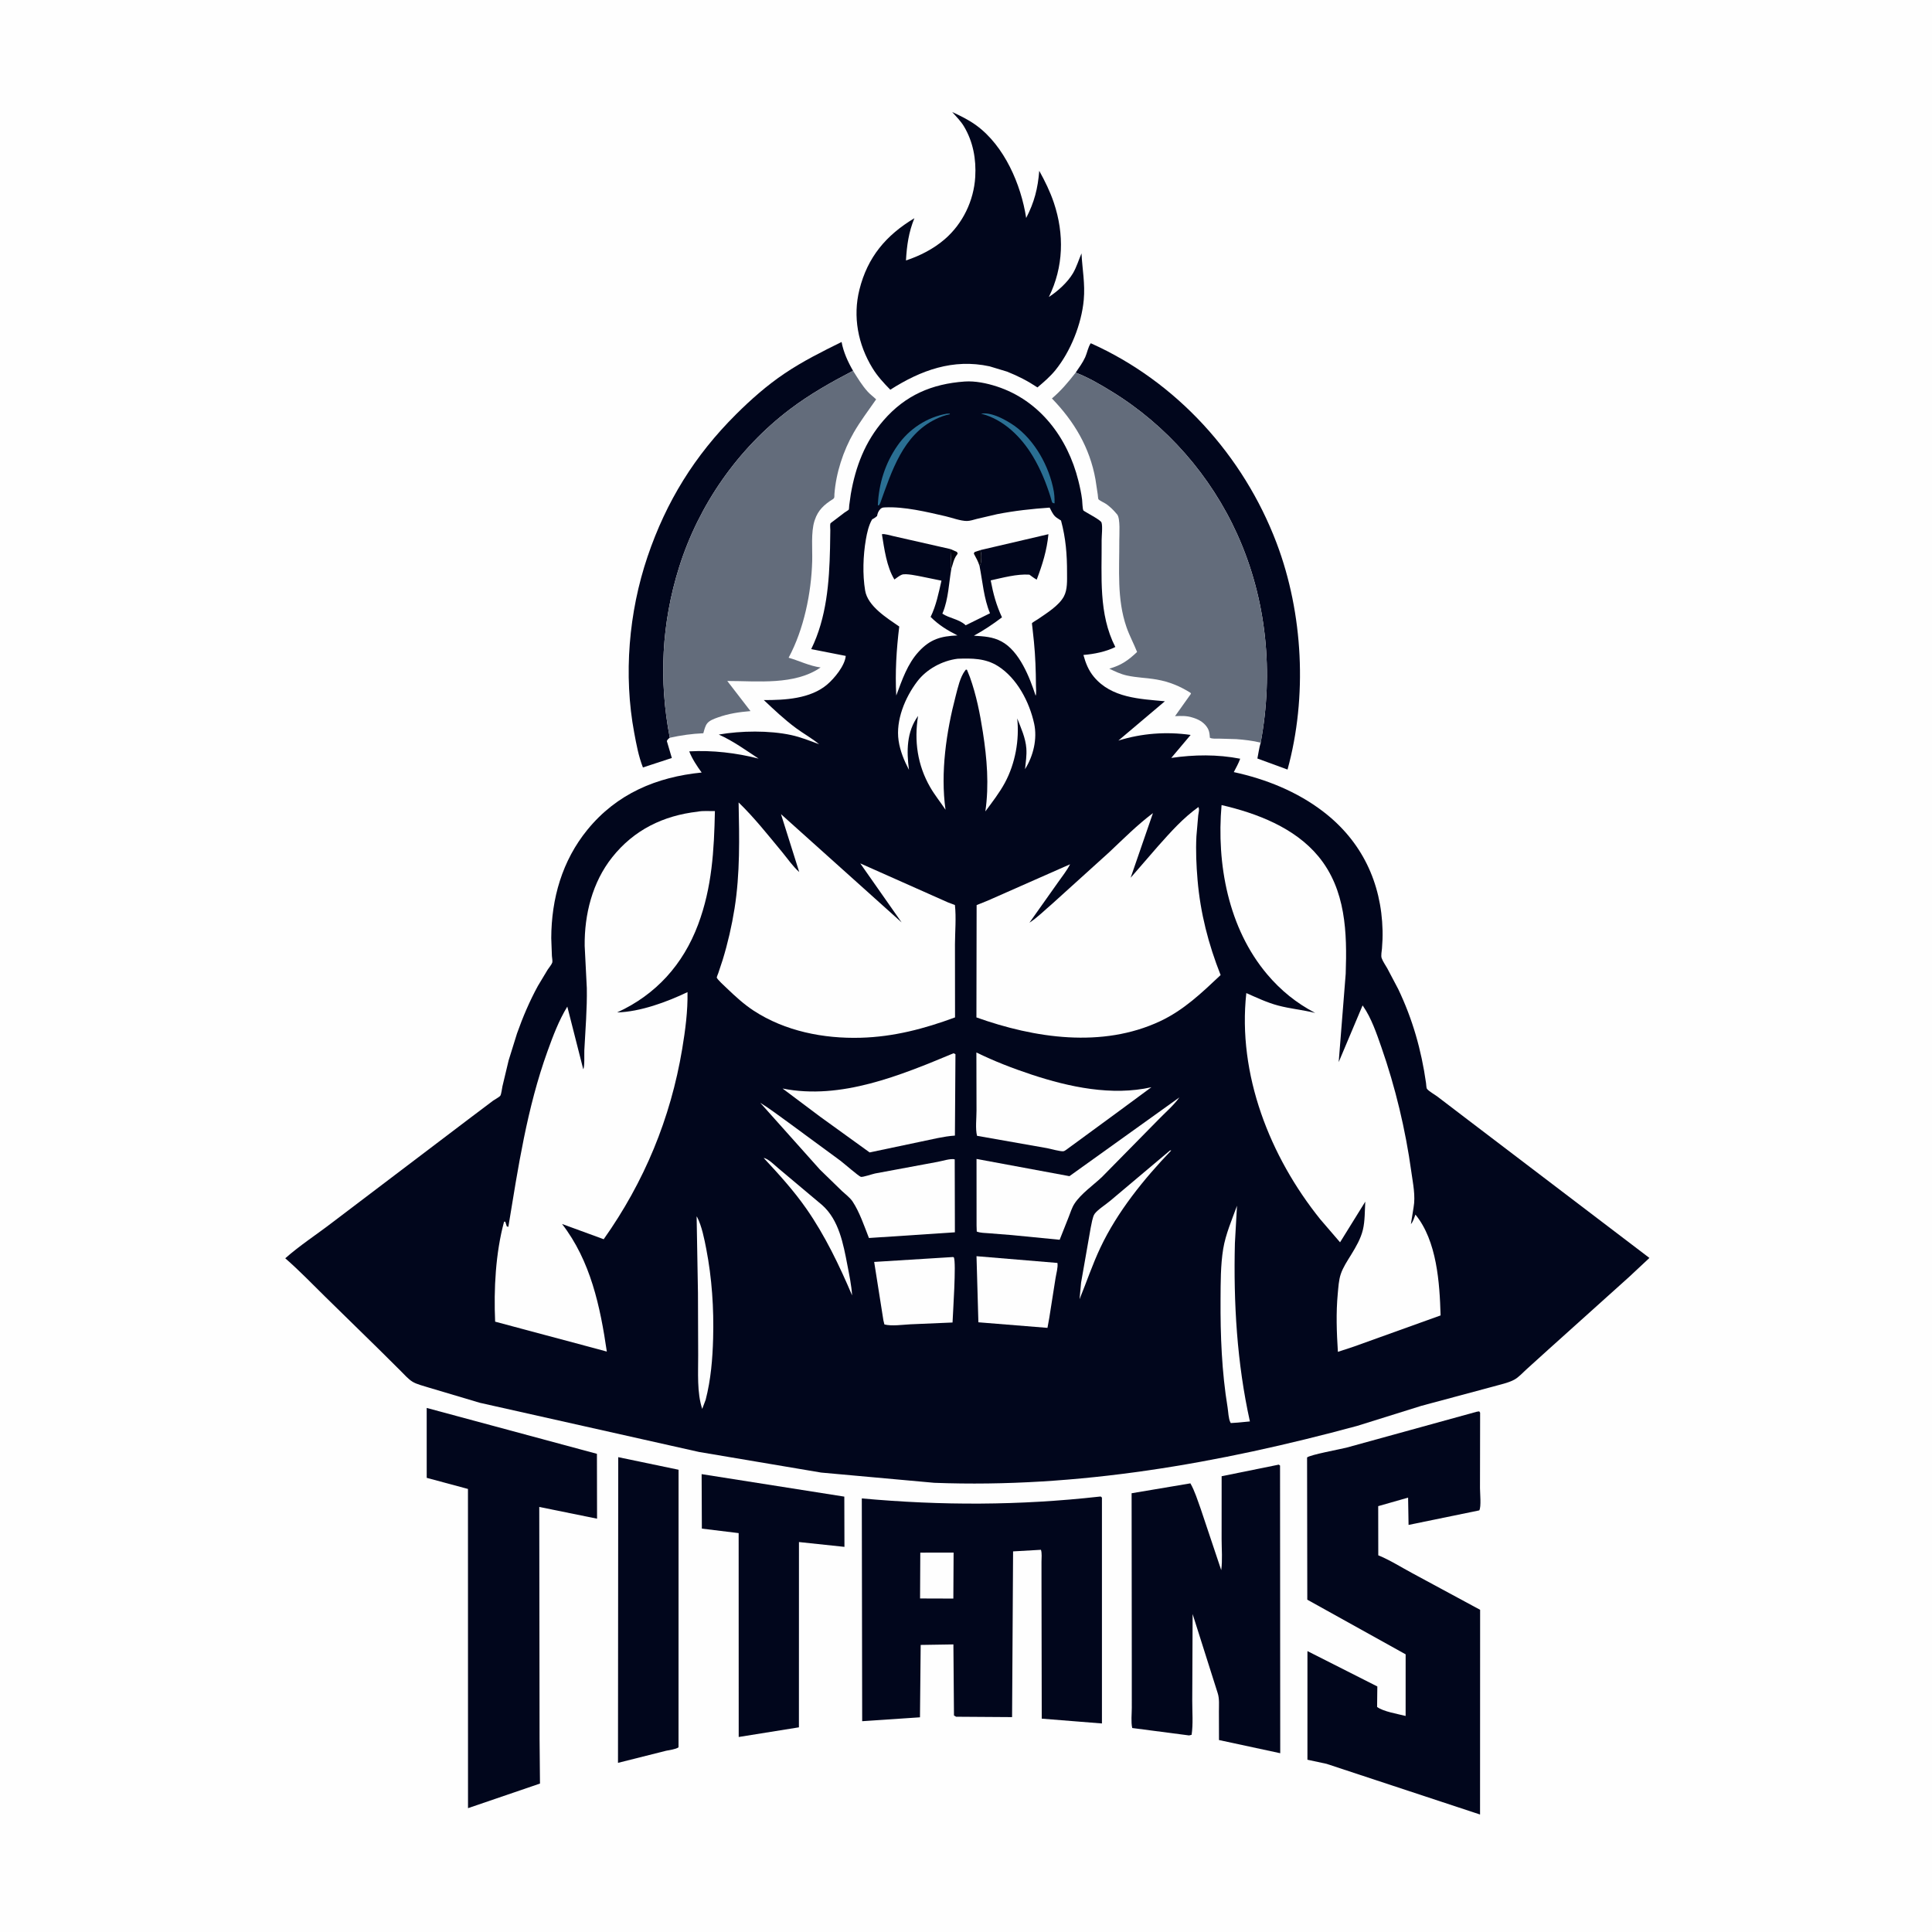 <svg version="1.1" xmlns="http://www.w3.org/2000/svg" style="display: block;" viewBox="0 0 2048 2048" width="1024" height="1024">
<path transform="translate(0,0)" fill="rgb(254,254,254)" d="M -0 -0 L 2048 0 L 2048 2048 L -0 2048 L -0 -0 z"/>
<path transform="translate(0,0)" fill="rgb(1,6,28)" d="M 1140.24 395.004 C 1143.76 389.799 1147.77 384.402 1150.36 378.666 C 1152.41 374.121 1153.43 367.797 1156.26 363.846 C 1247.14 404.459 1318.18 482.981 1353.28 575.746 C 1381.44 650.179 1385.99 738.843 1364.84 815.76 L 1332.88 804.037 C 1334.05 798.544 1334.73 792.598 1336.37 787.251 C 1350.16 712.75 1342.85 635.774 1311.6 566.501 C 1283.54 504.283 1236.67 450.669 1178.46 415.019 C 1166.18 407.501 1153.74 400.111 1140.24 395.004 z"/>
<path transform="translate(0,0)" fill="rgb(1,6,28)" d="M 710.017 782.051 C 708.284 783.27 707.902 783.546 706.871 785.5 L 712.173 803.494 L 681.531 813.534 C 676.869 801.581 674.652 789.351 672.299 776.781 C 660.84 715.59 666.48 648.908 686.432 590.026 C 706.267 531.486 736.423 482.834 780.239 439.199 C 796.121 423.384 813.021 408.48 831.637 395.945 C 851.054 382.871 871.221 372.83 892.119 362.509 C 893.99 372.976 898.917 383.902 904.278 393.038 C 881.01 405.165 858.465 417.842 837.487 433.721 C 782.286 475.506 740.746 535.057 719.967 601.027 C 701.277 660.367 698.246 721.011 710.017 782.051 z"/>
<path transform="translate(0,0)" fill="rgb(1,6,28)" d="M 655.357 1544.65 L 719.306 1557.99 L 719.263 1852.25 C 715.84 1854.48 710.117 1854.98 706.079 1855.88 L 655.094 1868.7 L 655.357 1544.65 z"/>
<path transform="translate(0,0)" fill="rgb(1,6,28)" d="M 743.758 1562.64 L 895.007 1586.48 L 895.149 1639.74 L 846.928 1634.63 L 846.892 1788.5 L 846.882 1831.04 L 783.06 1841.28 L 783.001 1625.16 L 743.998 1620.39 L 743.758 1562.64 z"/>
<path transform="translate(0,0)" fill="rgb(1,6,28)" d="M 452.314 1492.47 L 632.769 1541.12 L 632.91 1609.87 L 571.639 1597.42 L 571.966 1843.5 L 572.402 1890.65 L 496.112 1916.73 L 496.056 1578.35 L 452.336 1566.58 L 452.314 1492.47 z"/>
<path transform="translate(0,0)" fill="rgb(1,6,28)" d="M 1009.35 118.72 C 1018.39 122.925 1027.05 127.129 1035.11 133.042 C 1064.75 154.803 1082.34 195.572 1087.79 231.075 C 1096.44 214.315 1100.14 199.87 1101.65 181.064 C 1107.66 191.957 1113.11 202.986 1117.09 214.801 C 1128.32 248.176 1127.47 283.063 1111.85 314.789 C 1121.16 308.865 1131.84 299.151 1137.45 289.562 C 1141.17 283.214 1143.51 275.41 1146.43 268.605 C 1147.29 285.506 1150.4 300.694 1148.82 317.949 C 1146.47 343.515 1134.94 372.457 1118.76 392.406 C 1113.26 399.198 1106.41 405.061 1099.74 410.681 C 1089.25 403.737 1079.25 398.597 1067.55 393.945 L 1049 388.334 C 1010.24 379.933 976.134 392.496 943.748 413.116 C 936.609 405.811 930.188 398.907 924.844 390.175 C 909.546 365.181 903.837 335.697 911.027 307 C 919.662 272.536 939.126 249.451 969.286 231.319 C 963.227 246.164 961.254 260.238 960.36 276.1 C 975.183 271.183 989.654 263.798 1001.5 253.557 C 1020.63 237.023 1032.3 212.69 1033.8 187.546 C 1034.92 168.749 1031.52 150.013 1021.68 133.736 C 1018.43 128.369 1013.51 123.407 1009.35 118.72 z"/>
<path transform="translate(0,0)" fill="rgb(1,6,28)" d="M 1352.18 1553.26 L 1355.5 1552.56 L 1356.9 1553.5 L 1357.1 1858.48 L 1292.18 1844.52 L 1292.1 1814.02 C 1292.09 1807.91 1292.74 1800.73 1290.84 1794.89 L 1264.23 1710.96 L 1263.83 1802.69 C 1263.79 1814.38 1264.89 1827.43 1263.16 1838.96 L 1260.5 1839.63 L 1200.22 1831.77 C 1198.75 1825.34 1199.75 1817.01 1199.75 1810.27 L 1199.74 1761.47 L 1199.55 1582.91 L 1261.86 1572.42 C 1266.53 1580.5 1269.53 1590.53 1272.75 1599.31 L 1294.55 1664.42 C 1296 1653.94 1294.96 1642.1 1294.96 1631.49 L 1294.99 1564.86 L 1352.18 1553.26 z"/>
<path transform="translate(0,0)" fill="rgb(99,108,123)" d="M 904.278 393.038 C 909.059 400.624 913.854 408.669 919.931 415.308 C 922.626 418.252 925.861 420.572 928.739 423.333 C 920.664 435.039 912.039 446.27 904.941 458.631 C 893.804 478.027 886.178 501.485 884.512 523.821 C 884.325 526.327 885.053 527.789 882.718 529.238 C 873.834 534.754 867.171 540.786 863.79 551 L 863.315 552.397 C 859.561 564.418 861.302 582.134 860.963 594.737 C 860.051 628.606 852.117 667.185 835.965 697.205 C 847.182 700.444 858.266 706.02 869.872 707.537 C 842.295 726.61 803.075 721.845 770.941 721.864 L 795.539 753.781 C 783.454 754.815 772.53 756.388 761.038 760.5 C 757.385 761.807 752.559 763.477 749.921 766.5 C 747.473 769.306 746.598 773.767 745.552 777.276 C 733.245 777.818 722.058 779.41 710.017 782.051 C 698.246 721.011 701.277 660.367 719.967 601.027 C 740.746 535.057 782.286 475.506 837.487 433.721 C 858.465 417.842 881.01 405.165 904.278 393.038 z"/>
<path transform="translate(0,0)" fill="rgb(99,108,123)" d="M 1140.24 395.004 C 1153.74 400.111 1166.18 407.501 1178.46 415.019 C 1236.67 450.669 1283.54 504.283 1311.6 566.501 C 1342.85 635.774 1350.16 712.75 1336.37 787.251 C 1328.08 785.17 1318.97 784.142 1310.44 783.504 L 1291.8 782.962 C 1288.87 782.913 1285.11 783.387 1282.5 782.029 C 1282.29 778.78 1282.08 775.432 1280.5 772.51 C 1277.37 766.704 1271.91 763.159 1265.77 761.15 L 1264.17 760.651 C 1257.84 758.568 1252.18 758.906 1245.59 759.14 L 1262.51 735.365 L 1261.91 734.343 C 1250.64 727.319 1239.47 722.687 1226.35 720.372 C 1215.72 718.496 1205.12 718.422 1194.5 716.047 C 1187.75 714.538 1182.08 711.81 1175.89 708.797 C 1188.52 705.281 1195.96 700 1205.36 691.114 C 1201.81 682.15 1197.23 673.823 1194.07 664.633 C 1183.83 634.893 1186.65 603.966 1186.5 572.993 C 1186.47 567.04 1187.77 549.633 1184.22 545.317 L 1183.5 544.51 C 1180.34 540.695 1177 537.502 1173.02 534.548 C 1171.28 533.253 1165.32 530.56 1164.35 529.164 C 1164.04 528.725 1163.78 524.954 1163.67 524.201 L 1161.24 508.191 C 1155.26 474.566 1138.66 446.667 1115.08 422.383 C 1124.79 414.173 1132.45 404.991 1140.24 395.004 z"/>
<path transform="translate(0,0)" fill="rgb(1,6,28)" d="M 1165.21 1586.5 C 1167.42 1586.39 1166.46 1586.05 1168.1 1587.5 L 1168.1 1826.94 L 1104.29 1821.84 L 1104.04 1683.83 L 1104.02 1655.56 C 1104.02 1651.53 1104.65 1646.63 1103.45 1642.84 L 1073.91 1644.53 L 1072.85 1820.21 L 1013.5 1819.81 L 1011.25 1818.5 L 1010.65 1743.15 L 975.955 1743.69 L 975.212 1820.42 L 913.948 1824.54 L 913.542 1588.38 C 998.127 1596.09 1080.72 1595.94 1165.21 1586.5 z"/>
<path transform="translate(0,0)" fill="rgb(254,254,254)" d="M 975.55 1645.86 L 1010.86 1645.83 L 1010.59 1694.55 L 975.309 1694.44 L 975.55 1645.86 z"/>
<path transform="translate(0,0)" fill="rgb(1,6,28)" d="M 1565.41 1496.5 L 1568.01 1496.1 L 1568.99 1497.5 L 1568.85 1577.5 C 1568.84 1582.29 1570.34 1597.45 1568.09 1601.07 L 1493.14 1616.47 L 1492.64 1587.54 L 1460.95 1596.58 L 1461.03 1648.7 C 1473.48 1653.77 1485.38 1661.37 1497.23 1667.72 L 1568.99 1706.46 L 1568.91 1923.46 L 1406.23 1869.75 L 1385.94 1865.38 L 1385.95 1750.23 L 1460.03 1787.72 L 1459.78 1809.43 C 1466.36 1814.4 1481.67 1816.81 1490.02 1818.99 L 1490.04 1753.66 L 1385.79 1695.74 L 1385.55 1545 C 1388.34 1542.18 1421.17 1536.14 1427.2 1534.59 L 1565.41 1496.5 z"/>
<path transform="translate(0,0)" fill="rgb(1,6,28)" d="M 1022.64 404.425 C 1033.77 403.671 1045.97 406.207 1056.53 409.632 C 1102.16 424.433 1131.8 464.022 1143.13 509.639 C 1144.77 516.228 1146.2 522.797 1147.06 529.537 C 1147.41 532.286 1147.39 539.077 1148.44 541.112 C 1148.6 541.426 1151.37 542.973 1151.72 543.192 C 1154.43 544.91 1166.71 551.377 1167.61 553.825 C 1169.01 557.656 1167.75 568.279 1167.78 572.653 C 1168.07 610.844 1164.28 650.704 1182.29 685.854 C 1172.24 690.916 1159.59 693.362 1148.47 694.29 C 1150.8 702.861 1153.87 710.65 1159.63 717.543 C 1178.27 739.872 1208.09 740.878 1234.82 743.37 L 1185.52 785.043 C 1210.36 777.326 1236.31 775.368 1262.13 779.049 L 1241.59 803.431 C 1265.88 799.874 1290.54 799.582 1314.66 804.275 C 1312.88 809.224 1310.3 813.809 1307.87 818.464 C 1341.82 825.821 1374.73 838.991 1402.5 860.207 C 1443.43 891.474 1464.39 935.533 1465.58 986.482 C 1465.73 992.835 1465.47 999.216 1464.94 1005.55 C 1464.71 1008.33 1463.71 1013.01 1464.6 1015.59 C 1465.85 1019.18 1468.72 1023.17 1470.59 1026.52 L 1482.16 1048.45 C 1497.43 1080.44 1506.68 1113 1511.64 1148 C 1511.81 1149.21 1512.01 1153.39 1512.56 1154.12 C 1514.55 1156.79 1520.74 1160.19 1523.58 1162.31 L 1552.7 1184.53 L 1748.45 1333.47 L 1727.27 1353.28 L 1642.03 1429.92 L 1618.06 1451.6 C 1614.13 1455.17 1609.93 1459.92 1605.25 1462.49 C 1598.85 1466.01 1589.81 1467.75 1582.8 1469.81 L 1506.65 1490.26 L 1438.69 1511.5 C 1292.3 1551.16 1142.41 1577.66 990.288 1571.83 L 870.5 1560.99 L 741 1539.14 L 508.711 1487.03 L 454.122 1470.78 C 448.911 1469.05 441.728 1467.49 437.106 1464.58 C 432.648 1461.78 428.531 1457.01 424.791 1453.31 L 402.234 1430.9 L 344.618 1374.48 C 330.722 1360.82 317.091 1346.62 302.375 1333.84 C 318.067 1319.95 336.033 1308.42 352.616 1295.61 L 496.767 1186.3 L 522.755 1166.71 C 524.513 1165.44 529.099 1163.12 530.325 1161.53 C 531.392 1160.14 532.154 1153.7 532.6 1151.57 L 539.169 1124.06 L 548.059 1095.5 C 554.174 1078.24 561.382 1061.24 570.17 1045.17 L 580.501 1027.96 C 581.798 1025.94 584.777 1022.44 585.433 1020.35 C 585.895 1018.88 585.143 1015.16 585.042 1013.39 L 584.351 994.476 C 584.494 952.513 595.877 912.384 622.76 879.463 C 653.841 841.401 695.909 823.67 743.794 818.915 C 738.869 812.234 733.615 804.215 730.625 796.477 C 755.08 795.108 780.524 798.079 804.163 804.164 C 789.996 794.887 777.528 785.663 761.955 778.658 C 785.361 774.563 815.488 774.156 838.681 779.192 C 848.985 781.43 858.479 785.257 868.317 788.936 C 860.713 782.585 851.636 777.646 843.644 771.714 C 831.478 762.685 820.689 752.485 809.692 742.101 C 832.025 742.169 859.071 740.785 876.893 725.573 C 884.503 719.078 895.636 705.651 896.525 695.294 L 859.918 688.092 C 876.214 654.928 879.069 617.325 879.871 580.929 L 880.162 562.126 C 880.182 560.286 879.724 556.403 880.27 554.852 C 880.386 554.523 883.49 552.299 883.845 552.02 L 895.25 543.331 C 895.977 542.817 899.461 540.74 899.776 540.178 C 899.993 539.791 900.139 536.337 900.211 535.652 L 901.881 523.78 C 906.909 494.665 916.97 468.171 936.578 445.609 C 959.813 418.873 987.778 406.916 1022.64 404.425 z"/>
<path transform="translate(0,0)" fill="rgb(42,111,147)" d="M 1003.84 438.5 L 1007.01 438.433 L 1006.5 439.259 C 1001.69 440.074 996.622 442.064 992.229 444.159 C 957.021 460.952 945.168 499.889 933.015 533.5 L 931.69 535.78 L 930.529 535.5 C 931.575 512.687 938.264 491.18 951.358 472.363 C 963.649 454.701 982.677 442.171 1003.84 438.5 z"/>
<path transform="translate(0,0)" fill="rgb(42,111,147)" d="M 1039.94 438.5 C 1050.14 436.826 1062.5 443.278 1071.01 448.497 C 1093.87 462.522 1109.96 489.617 1115.95 515.4 L 1116.3 517 C 1117.64 522.74 1117.97 527.663 1117.89 533.5 L 1117.35 533.516 C 1116.71 533.333 1116.03 533.201 1115.5 532.81 C 1115.14 532.546 1113.75 527.197 1113.52 526.477 C 1108.81 511.585 1103.07 497.465 1095.05 484 C 1082.77 463.363 1063.83 444.478 1039.94 438.5 z"/>
<path transform="translate(0,0)" fill="rgb(254,254,254)" d="M 809.546 1227.5 C 814.332 1228.12 821.37 1235.4 825.088 1238.44 L 871.538 1277.45 C 889.293 1293.21 893.964 1318.66 898.216 1340.83 C 900.283 1351.6 902.573 1362.22 903.262 1373.19 C 889.901 1341.73 874.429 1309.46 854.85 1281.39 C 841.317 1261.98 825.629 1244.76 809.546 1227.5 z"/>
<path transform="translate(0,0)" fill="rgb(254,254,254)" d="M 1240.29 1219.5 L 1241.56 1219.53 C 1212.63 1249.66 1184.41 1284.56 1166.49 1322.49 C 1158.02 1340.41 1151.84 1358.98 1144.35 1377.26 L 1146.02 1359.5 L 1156.17 1301.55 C 1157.03 1297.77 1158.12 1289.87 1160.33 1286.76 C 1163.47 1282.36 1172.51 1276.63 1176.96 1272.83 L 1240.29 1219.5 z"/>
<path transform="translate(0,0)" fill="rgb(254,254,254)" d="M 738.457 1289.5 L 738.964 1290.1 C 743.933 1299.62 746.632 1313.44 748.666 1323.93 C 754.669 1354.88 756.802 1386.99 755.949 1418.51 C 755.354 1440.52 753.56 1462.42 748.037 1483.8 L 744.382 1493.5 C 738.662 1476.41 740.17 1454.51 740.092 1436.61 L 739.868 1370.58 L 738.457 1289.5 z"/>
<path transform="translate(0,0)" fill="rgb(254,254,254)" d="M 1311.27 1278.13 L 1309.05 1317.77 C 1307.49 1381.12 1311.21 1444.83 1324.95 1506.78 L 1312.25 1507.99 L 1304.72 1508.5 L 1304.25 1507.78 C 1302.19 1503.78 1302.06 1496.66 1301.33 1492.17 C 1295.12 1454.34 1293.6 1415.63 1293.83 1377.34 C 1293.94 1359.86 1293.82 1341.06 1296.66 1323.77 C 1299.17 1308.47 1305.97 1292.72 1311.27 1278.13 z"/>
<path transform="translate(0,0)" fill="rgb(254,254,254)" d="M 1010.29 1332.5 L 1011.12 1332.88 C 1013.82 1338.07 1010.07 1392.65 1009.73 1401.91 L 965.188 1403.81 C 957.083 1404.21 945.161 1405.99 937.5 1403.96 L 936.46 1399.74 L 926.659 1337.7 L 1010.29 1332.5 z"/>
<path transform="translate(0,0)" fill="rgb(254,254,254)" d="M 1035.14 1331.62 L 1120.94 1338.77 C 1121.66 1343.58 1119.64 1350.1 1118.9 1354.97 L 1112.28 1397 L 1110.36 1407.59 L 1037.13 1401.68 L 1035.14 1331.62 z"/>
<path transform="translate(0,0)" fill="rgb(254,254,254)" d="M 1250.21 1163.28 C 1244.31 1171.67 1234.76 1179.76 1227.56 1187.27 L 1168.17 1247.63 C 1159.02 1256.31 1145.82 1265.42 1138.96 1275.99 C 1136.26 1280.14 1134.65 1285.53 1132.83 1290.13 L 1123.28 1314.2 L 1072.46 1309.23 L 1048.27 1307.31 C 1044.15 1306.95 1039.28 1307.04 1035.4 1305.5 L 1035.2 1299.25 L 1035.16 1228.53 L 1133.64 1246.79 L 1250.21 1163.28 z"/>
<path transform="translate(0,0)" fill="rgb(254,254,254)" d="M 805.856 1168.97 C 816.062 1175.28 825.694 1182.7 835.456 1189.69 L 891.163 1230.62 C 894.235 1232.94 910.234 1246.87 912.52 1247.5 C 914.548 1248.06 924.706 1244.54 927.545 1243.95 L 993.94 1231.61 C 998.656 1230.78 1007.98 1227.76 1012.04 1228.97 L 1012.2 1291.75 L 1012.22 1306.3 L 921.102 1312.33 C 916.332 1300.12 910.994 1284.44 903.74 1273.6 C 901.047 1269.57 896.12 1265.9 892.577 1262.59 L 869.149 1239.81 L 805.856 1168.97 z"/>
<path transform="translate(0,0)" fill="rgb(254,254,254)" d="M 1035.01 1115.66 C 1053.82 1124.89 1073.66 1132.55 1093.54 1139.13 C 1133.49 1152.34 1178.74 1161.98 1220.53 1152.5 L 1181.71 1181.13 L 1133.32 1216.57 C 1132.03 1217.47 1128.88 1220.05 1127.57 1220.32 C 1124.5 1220.95 1113.61 1217.76 1110 1217.11 L 1035.71 1204.01 C 1033.78 1196.51 1035.16 1185.35 1035.15 1177.34 L 1035.01 1115.66 z"/>
<path transform="translate(0,0)" fill="rgb(254,254,254)" d="M 1010.82 1116.5 L 1012.82 1117.5 L 1012.25 1203.78 C 1000.39 1204.54 988.089 1207.77 976.457 1210.11 L 921.845 1221.62 L 869.471 1183.81 L 829.556 1153.87 C 891.255 1166.27 954.786 1139.84 1010.82 1116.5 z"/>
<path transform="translate(0,0)" fill="rgb(254,254,254)" d="M 1015.1 698.292 C 1030.16 697.76 1044.52 697.689 1057.75 706.016 C 1078.1 718.819 1091.18 744.048 1096.22 767 C 1099.77 783.112 1095.39 801.386 1086.58 815.318 C 1087.3 807.813 1088.52 800.902 1087.96 793.311 C 1087.14 782.237 1082.33 771.723 1078.29 761.536 C 1080.71 784.429 1076.25 809.201 1065.32 829.602 C 1059.53 840.402 1051.77 850.285 1044.52 860.13 C 1048.58 831.976 1046.23 804.103 1041.88 776.108 C 1038.78 756.206 1034.93 736.798 1028.14 717.785 L 1025.02 710 L 1023.94 709.763 L 1022.9 711.063 C 1017.74 717.853 1015.29 729.263 1013.13 737.484 C 1003.1 775.745 996.781 819.001 1002.29 858.369 C 997.012 850.392 990.912 842.91 986.119 834.622 C 972.572 811.196 968.873 785.409 973.201 758.916 C 960.902 775.816 960.941 796.438 963.56 816.11 C 958.423 806.336 954.163 796.053 952.544 785.066 C 949.365 763.486 959.437 739.31 972.322 722.356 C 982.32 709.201 998.813 700.361 1015.1 698.292 z"/>
<path transform="translate(0,0)" fill="rgb(254,254,254)" d="M 1007.49 582.037 L 947.377 568.393 C 944.43 567.802 937.164 565.463 934.875 566.336 C 937.372 581.678 939.844 600.848 948.098 614.274 C 950.383 612.737 953.493 610.117 955.998 609.187 C 960.316 607.585 972.849 610.455 977.5 611.332 L 997.99 615.525 C 994.978 628.614 992.418 641.791 986.491 653.949 C 995.26 662.682 1003.99 667.989 1014.96 673.582 C 997.447 674.353 986.169 677.477 974.021 690.61 C 961.829 703.792 956.255 720.813 950.079 737.253 C 948.74 712.833 950.269 688.389 953.243 664.151 C 940.276 655.152 919.866 642.705 917.081 625.994 C 914.233 608.907 914.922 588.925 917.852 571.929 C 919.078 564.819 920.838 556.741 924.519 550.5 L 925.869 549.792 C 927.372 548.961 928.465 548.124 929.739 547 L 930.116 545.223 C 930.681 542.837 932.426 539.609 934.751 538.487 C 935.86 537.952 936.973 537.914 938.166 537.856 C 958.668 536.87 982.44 542.66 1002.33 547.235 C 1009.05 548.78 1018.17 552.289 1025 552.262 C 1028.42 552.248 1032.17 550.883 1035.49 550.062 L 1057 545.037 C 1075.4 541.428 1093.98 539.375 1112.68 538.097 L 1113.59 539.881 C 1115.84 544.221 1117.19 547.15 1121.5 549.698 L 1123.36 550.926 L 1124.73 551.783 C 1129.8 570.646 1131.13 587.672 1131.11 607.162 C 1131.1 615.313 1131.7 624.926 1127.73 632.303 C 1122.47 642.07 1109.26 650.153 1100.3 656.327 C 1099.24 657.059 1094.3 659.855 1093.89 660.645 C 1093.82 660.776 1094.3 664.255 1094.34 664.666 L 1096.03 680.433 C 1097.54 695.677 1098.05 711.094 1098.14 726.407 C 1098.15 728.459 1098.79 735.981 1097.8 737.42 C 1091.5 718.04 1080.69 690.286 1061.71 680.028 C 1052.18 674.877 1042.98 674.609 1032.38 673.862 C 1043.09 668.027 1052.42 661.771 1062.14 654.414 C 1056.01 641.184 1052.91 629.569 1050.18 615.228 C 1063.08 612.405 1077.96 608.264 1091.2 609.158 C 1093.73 610.994 1096.2 612.956 1098.96 614.429 C 1105.04 598.458 1109.72 583.379 1111.38 566.272 L 1039.08 583.158 C 1040.63 585.849 1040.42 595.532 1039.24 598.563 L 1038.34 599.904 C 1041.6 616.502 1042.89 634.441 1049.45 650.093 L 1023.67 662.834 L 1022.93 662.156 C 1016.14 656.21 1006.33 655.427 998.933 650.48 L 999.507 649.103 C 1005.34 634.93 1005.83 618.119 1008.43 603.034 C 1007.82 601.35 1007.73 600.48 1007.85 598.658 C 1008.23 593.168 1007.73 587.536 1007.49 582.037 z"/>
<path transform="translate(0,0)" fill="rgb(1,3,15)" d="M 1038.34 599.904 C 1036.94 595.23 1034.58 591.119 1032.3 586.833 L 1033.02 585.233 L 1039.08 583.158 C 1040.63 585.849 1040.42 595.532 1039.24 598.563 L 1038.34 599.904 z"/>
<path transform="translate(0,0)" fill="rgb(1,3,15)" d="M 1007.49 582.037 L 1014.5 585.133 L 1015.18 587 L 1014.58 587.756 C 1012.07 591.053 1011.1 594.08 1009.93 598 L 1008.43 603.034 C 1007.82 601.35 1007.73 600.48 1007.85 598.658 C 1008.23 593.168 1007.73 587.536 1007.49 582.037 z"/>
<path transform="translate(0,0)" fill="rgb(254,254,254)" d="M 782.952 850.617 C 799.759 866.889 814.192 885.273 829.119 903.255 C 835.01 910.352 840.264 918.273 847.209 924.374 L 827.876 863.03 L 955.748 977.796 L 911.908 915.225 L 1004.75 956.525 L 1012.26 959.379 C 1013.71 972.745 1012.39 987.374 1012.3 1000.86 L 1012.38 1078.49 C 979.727 1090.55 947.255 1099.12 912.265 1100.06 C 872.943 1101.12 832.241 1093.13 798.911 1071.35 C 788.408 1064.48 779.288 1056.04 770.249 1047.39 C 768.348 1045.57 760.02 1038.02 759.752 1036.12 C 759.708 1035.8 761.166 1032.23 761.376 1031.65 L 766.054 1017.54 C 771.475 999.891 775.766 981.235 778.656 963 C 784.56 925.748 783.735 888.179 782.952 850.617 z"/>
<path transform="translate(0,0)" fill="rgb(254,254,254)" d="M 1270.37 855.5 C 1271.67 858.112 1270.51 861.455 1270.16 864.334 L 1268.25 886.488 C 1267.46 901.924 1268.16 917.269 1269.45 932.656 C 1272.41 967.751 1280.98 1000.96 1293.91 1033.6 C 1274.01 1052.36 1254.83 1070.78 1229.76 1082.53 C 1168.33 1111.32 1096.72 1100.52 1035.05 1078.5 L 1035.26 959.449 L 1047.25 954.612 L 1134.34 916.16 C 1131.03 922.692 1125.94 929.064 1121.71 935.088 L 1091.24 978.12 C 1099.65 972.672 1107.51 964.731 1115.19 958.226 L 1175.89 903.314 C 1190.91 889.182 1205.63 874.328 1222.17 861.95 L 1198.53 930.448 L 1227.75 896.766 C 1241.32 881.6 1253.72 867.48 1270.37 855.5 z"/>
<path transform="translate(0,0)" fill="rgb(254,254,254)" d="M 1294.91 853.406 C 1332.39 862.112 1372.4 877.348 1397.57 907.821 C 1426.74 943.143 1428.02 988.701 1426.5 1032.3 L 1419.07 1125.88 L 1444.4 1065.79 L 1445.12 1066.81 C 1453.76 1079.36 1459.26 1095.58 1464.26 1109.9 C 1479.14 1152.48 1489.91 1197.51 1496.08 1242.22 C 1497.77 1254.5 1500.68 1267.62 1498.44 1279.97 L 1495.62 1297.6 C 1498.05 1294.92 1499.13 1290.84 1500.42 1287.5 C 1523.21 1315.38 1526.09 1359.93 1527.09 1394.4 L 1435.24 1427.41 L 1418.22 1433.02 C 1416.92 1412.47 1416.14 1391.8 1418.09 1371.28 C 1418.73 1364.52 1419.12 1356.95 1421.3 1350.5 C 1423.73 1343.29 1428.35 1336.45 1432.3 1330 C 1437.38 1321.7 1442.37 1313.24 1444.7 1303.7 C 1446.98 1294.36 1446.66 1283.4 1447.26 1273.78 L 1420.52 1316.9 L 1399.52 1292.48 C 1346.09 1226.02 1311.69 1138.86 1321.15 1052.7 C 1332.09 1057.53 1343.18 1062.8 1354.76 1065.88 C 1367.7 1069.33 1381.11 1070.52 1394.14 1073.74 C 1374.3 1063.35 1357.7 1049.94 1343.23 1032.8 C 1301.97 983.894 1289.46 915.806 1294.91 853.406 z"/>
<path transform="translate(0,0)" fill="rgb(254,254,254)" d="M 739.639 860.392 C 745.002 859.233 752.241 859.93 757.829 859.79 C 756.976 901.254 754.774 940.653 740.039 980 C 724.185 1022.34 695.392 1054.39 654.179 1073.23 C 678.769 1072.54 706.789 1062.19 728.787 1051.68 C 729.156 1071.82 726.451 1092.18 723.142 1112 C 710.862 1185.57 682.99 1252.83 639.946 1313.63 L 595.795 1297.46 C 626.021 1336.54 636.276 1384.94 643.255 1432.73 L 632.543 1429.82 L 524.869 1401.02 C 523.334 1366.82 525.321 1328.18 534.34 1295.02 L 535.625 1295.02 L 537.204 1299.99 L 538.878 1300.5 C 549.294 1237.43 558.575 1174.83 580.386 1114.34 C 586.211 1098.18 592.391 1081.73 601.366 1067.04 L 618.269 1133.45 C 619.935 1130.68 619.214 1117.17 619.417 1113.27 C 620.553 1091.44 622.419 1069.28 622.05 1047.42 L 619.781 1002.67 C 619.403 969.425 627.903 935.287 648.865 908.857 C 671.995 879.693 703.115 864.554 739.639 860.392 z"/>
</svg>